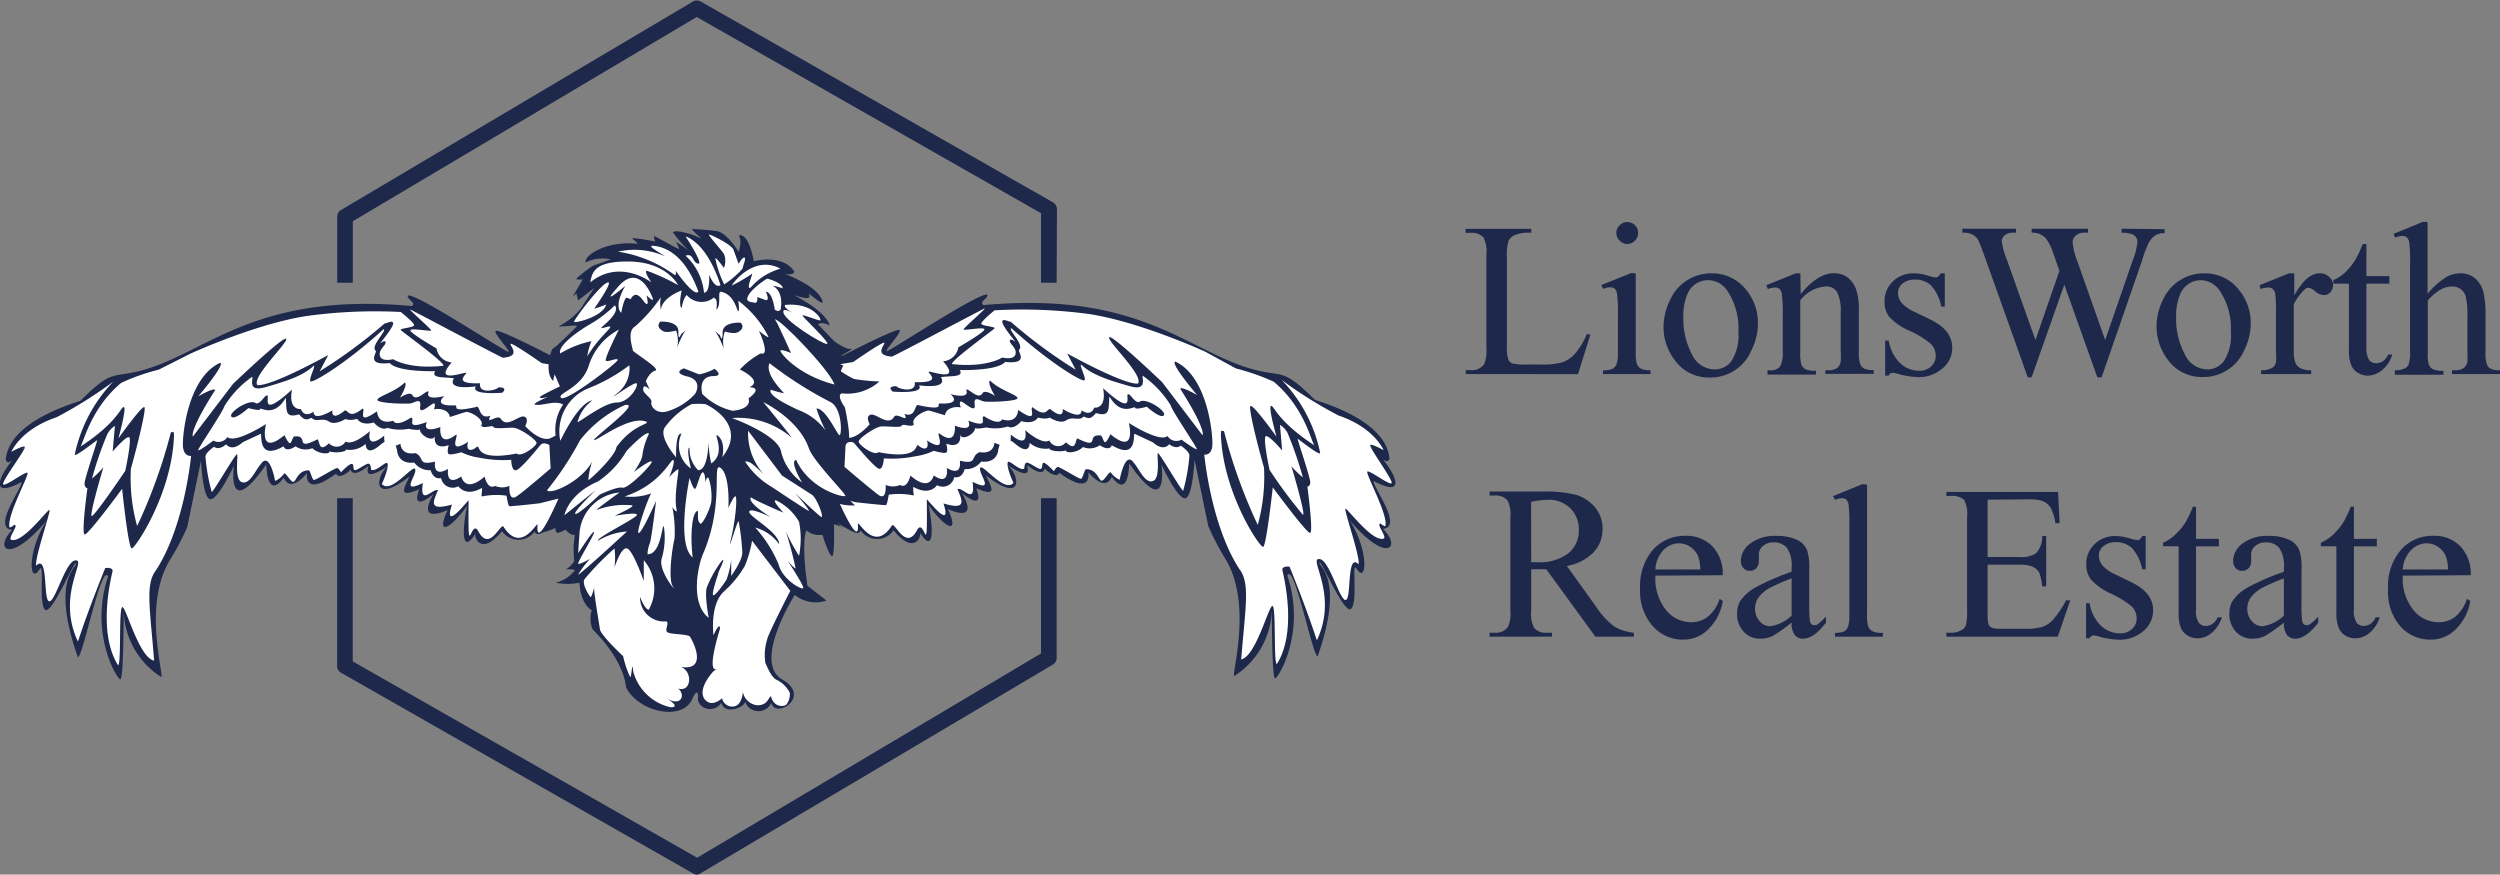 <svg id="Laag_1" data-name="Laag 1" xmlns="http://www.w3.org/2000/svg" viewBox="0 0 239.91 83.93"><rect x="0" y="0" width="239.91" height="83.93" fill="#808080" stroke="none"/><defs><style>.cls-1{fill:#1e284b;}.cls-2{fill:#fff;}</style></defs><path class="cls-1" d="M158.11,39.42l.34.07-1.19,3.78H146.49v-.38H147a1.42,1.42,0,0,0,1.26-.58,3.38,3.38,0,0,0,.21-1.52v-9a2.9,2.9,0,0,0-.28-1.63,1.52,1.52,0,0,0-1.19-.45h-.53v-.38h6.3v.38a3.61,3.61,0,0,0-1.55.21,1.24,1.24,0,0,0-.62.54,4.77,4.77,0,0,0-.16,1.57v8.73a3,3,0,0,0,.16,1.17.75.75,0,0,0,.38.32,6.66,6.66,0,0,0,1.6.1h1a7.25,7.25,0,0,0,2.24-.23,2.93,2.93,0,0,0,1.18-.84A6.85,6.85,0,0,0,158.11,39.42Z" transform="translate(-5.83 -7.37)"/><path class="cls-1" d="M162.8,33.6v7.54a3.74,3.74,0,0,0,.12,1.18,1,1,0,0,0,.38.43,2,2,0,0,0,.92.15v.37h-4.56V42.9a2.07,2.07,0,0,0,.92-.14.93.93,0,0,0,.38-.44,3.42,3.42,0,0,0,.13-1.18V37.52a13.21,13.21,0,0,0-.09-2,.82.82,0,0,0-.22-.45.64.64,0,0,0-.42-.13,2.05,2.05,0,0,0-.7.15l-.15-.37,2.83-1.14ZM162,28.68a1,1,0,0,1,.73.31,1,1,0,0,1,.3.73,1,1,0,0,1-.3.74,1,1,0,0,1-1.47,0,1,1,0,0,1,0-1.47A1,1,0,0,1,162,28.68Z" transform="translate(-5.83 -7.37)"/><path class="cls-1" d="M170,33.6a4.16,4.16,0,0,1,3.43,1.62,5,5,0,0,1,1.1,3.18A6,6,0,0,1,173.9,41a4.26,4.26,0,0,1-4,2.6,4,4,0,0,1-3.37-1.69,5.22,5.22,0,0,1-1.06-3.2,5.78,5.78,0,0,1,.64-2.57A4.29,4.29,0,0,1,170,33.6Zm-.31.66a2.12,2.12,0,0,0-1.1.33,2.22,2.22,0,0,0-.88,1.13,5.35,5.35,0,0,0-.34,2.08,7.29,7.29,0,0,0,.81,3.54,2.43,2.43,0,0,0,2.15,1.48A2,2,0,0,0,172,42a4.64,4.64,0,0,0,.65-2.82,6.39,6.39,0,0,0-1.08-3.93A2.2,2.2,0,0,0,169.67,34.26Z" transform="translate(-5.83 -7.37)"/><path class="cls-1" d="M178.63,35.59c1.1-1.33,2.15-2,3.15-2a2.23,2.23,0,0,1,1.32.38,2.6,2.6,0,0,1,.88,1.27,5.83,5.83,0,0,1,.23,1.88v4a3.28,3.28,0,0,0,.14,1.21.82.82,0,0,0,.36.4,2,2,0,0,0,.93.15v.37H181V42.9h.19a1.58,1.58,0,0,0,.92-.2,1,1,0,0,0,.36-.59,5.88,5.88,0,0,0,0-1V37.3a3.9,3.9,0,0,0-.33-1.86,1.18,1.18,0,0,0-1.12-.58,3.37,3.37,0,0,0-2.43,1.33v5a3.71,3.71,0,0,0,.11,1.18,1,1,0,0,0,.4.44,2.43,2.43,0,0,0,1,.14v.37h-4.65V42.9h.21a1.1,1.1,0,0,0,1-.37,2.72,2.72,0,0,0,.25-1.39V37.66a15,15,0,0,0-.08-2.06.87.87,0,0,0-.24-.51.6.6,0,0,0-.42-.13,2.05,2.05,0,0,0-.69.15l-.15-.37,2.83-1.14h.44Z" transform="translate(-5.83 -7.37)"/><path class="cls-1" d="M192.46,33.6v3.2h-.34a4.18,4.18,0,0,0-1-2.06,2.23,2.23,0,0,0-1.55-.54,1.72,1.72,0,0,0-1.16.38,1.1,1.1,0,0,0-.44.84,1.55,1.55,0,0,0,.33,1,3.69,3.69,0,0,0,1.29.89l1.5.73c1.38.67,2.08,1.56,2.08,2.67a2.51,2.51,0,0,1-1,2.07,3.38,3.38,0,0,1-2.17.78,7.68,7.68,0,0,1-2-.3,2,2,0,0,0-.55-.11.41.41,0,0,0-.37.27h-.34V40.06h.34a3.84,3.84,0,0,0,1.1,2.16,2.62,2.62,0,0,0,1.81.73,1.64,1.64,0,0,0,1.16-.42,1.33,1.33,0,0,0,.44-1,1.6,1.6,0,0,0-.5-1.19,9,9,0,0,0-2-1.22,5.85,5.85,0,0,1-1.95-1.33,2.3,2.3,0,0,1-.46-1.48,2.59,2.59,0,0,1,.79-1.93,2.82,2.82,0,0,1,2.06-.78,4.64,4.64,0,0,1,1.34.23,3.48,3.48,0,0,0,.7.16.4.4,0,0,0,.26-.08.89.89,0,0,0,.21-.31Z" transform="translate(-5.83 -7.37)"/><path class="cls-1" d="M213.56,29.36v.38a1.76,1.76,0,0,0-.88.2,1.92,1.92,0,0,0-.64.72,10.8,10.8,0,0,0-.65,1.72l-3.88,11.2h-.41l-3.17-8.89-3.14,8.89h-.37L196.29,32c-.31-.86-.51-1.37-.59-1.53a1.37,1.37,0,0,0-.56-.58,2,2,0,0,0-1-.19v-.38h5.15v.38h-.25a1.23,1.23,0,0,0-.83.25.74.74,0,0,0-.28.59,7.07,7.07,0,0,0,.45,1.65L201.16,40l2.3-6.64-.41-1.17-.33-.93a4.76,4.76,0,0,0-.48-.9,1.44,1.44,0,0,0-.32-.33,2.36,2.36,0,0,0-.52-.27,2.24,2.24,0,0,0-.61-.06v-.38h5.41v.38h-.37A1.19,1.19,0,0,0,205,30a.84.84,0,0,0-.27.66,6.63,6.63,0,0,0,.47,1.83L207.85,40l2.65-7.66a6.49,6.49,0,0,0,.45-1.77.75.75,0,0,0-.15-.44.8.8,0,0,0-.37-.29,3.17,3.17,0,0,0-1-.14v-.38Z" transform="translate(-5.83 -7.37)"/><path class="cls-1" d="M217.3,33.6a4.15,4.15,0,0,1,3.42,1.62,5,5,0,0,1,1.1,3.18,5.88,5.88,0,0,1-.61,2.55,4.26,4.26,0,0,1-4,2.6,4,4,0,0,1-3.37-1.69,5.28,5.28,0,0,1-1.06-3.2,5.78,5.78,0,0,1,.64-2.57,4.29,4.29,0,0,1,3.91-2.49Zm-.32.66a2.09,2.09,0,0,0-1.09.33,2.19,2.19,0,0,0-.89,1.13,5.35,5.35,0,0,0-.34,2.08,7.18,7.18,0,0,0,.82,3.54,2.42,2.42,0,0,0,2.14,1.48,2,2,0,0,0,1.64-.82,4.57,4.57,0,0,0,.65-2.82,6.39,6.39,0,0,0-1.08-3.93A2.2,2.2,0,0,0,217,34.26Z" transform="translate(-5.83 -7.37)"/><path class="cls-1" d="M226,33.6v2.11c.79-1.41,1.59-2.11,2.42-2.11a1.29,1.29,0,0,1,.93.34,1,1,0,0,1,.37.79,1,1,0,0,1-.26.68.84.84,0,0,1-.64.28,1.36,1.36,0,0,1-.81-.36,1.31,1.31,0,0,0-.66-.35.63.63,0,0,0-.4.21,5.15,5.15,0,0,0-1,1.38v4.5a2.81,2.81,0,0,0,.19,1.18,1,1,0,0,0,.48.46,2.08,2.08,0,0,0,1,.19v.37h-4.81V42.9a2,2,0,0,0,1.07-.23.88.88,0,0,0,.36-.52,5.84,5.84,0,0,0,0-1V37.51a13.81,13.81,0,0,0-.07-1.95.81.81,0,0,0-.24-.46.73.73,0,0,0-.45-.14,2.11,2.11,0,0,0-.72.15l-.1-.37,2.84-1.14Z" transform="translate(-5.83 -7.37)"/><path class="cls-1" d="M232.92,30.79v3.08h2.2v.72h-2.2v6.09a2.07,2.07,0,0,0,.26,1.23.85.85,0,0,0,.68.32,1.17,1.17,0,0,0,.65-.21,1.34,1.34,0,0,0,.49-.62h.4a3.13,3.13,0,0,1-1,1.51,2.19,2.19,0,0,1-1.35.51,1.87,1.87,0,0,1-.93-.26,1.6,1.6,0,0,1-.66-.75,3.82,3.82,0,0,1-.22-1.5V34.59h-1.49v-.34a3.9,3.9,0,0,0,1.16-.76,6.36,6.36,0,0,0,1-1.28,11.13,11.13,0,0,0,.65-1.42Z" transform="translate(-5.83 -7.37)"/><path class="cls-1" d="M238.79,28.68v6.87a8.18,8.18,0,0,1,1.8-1.6,2.79,2.79,0,0,1,1.34-.35,2.14,2.14,0,0,1,1.37.44,2.56,2.56,0,0,1,.85,1.38,9.76,9.76,0,0,1,.2,2.4v3.32a3.38,3.38,0,0,0,.14,1.22.74.74,0,0,0,.35.39,1.86,1.86,0,0,0,.9.15v.37h-4.61V42.9h.21a1.55,1.55,0,0,0,.91-.2,1.1,1.1,0,0,0,.36-.59,8.4,8.4,0,0,0,0-1V37.82a7.79,7.79,0,0,0-.16-2,1.33,1.33,0,0,0-.5-.72,1.48,1.48,0,0,0-.84-.24,2.46,2.46,0,0,0-1,.26,5,5,0,0,0-1.3,1.08v5a3.53,3.53,0,0,0,.11,1.2.88.88,0,0,0,.39.4,2.44,2.44,0,0,0,1,.16v.37h-4.66V42.9a2,2,0,0,0,1-.2.72.72,0,0,0,.33-.39,3.53,3.53,0,0,0,.13-1.17v-8.5a14.27,14.27,0,0,0-.08-2,.87.87,0,0,0-.24-.5.6.6,0,0,0-.42-.13,2.39,2.39,0,0,0-.7.16l-.14-.36,2.81-1.15Z" transform="translate(-5.83 -7.37)"/><path class="cls-1" d="M162.64,68.47h-3.71L154.22,62l-.85,0h-.28l-.32,0v4a2.85,2.85,0,0,0,.28,1.63,1.44,1.44,0,0,0,1.17.46h.55v.38h-6v-.38h.52a1.4,1.4,0,0,0,1.26-.58,3.12,3.12,0,0,0,.22-1.51V57a2.85,2.85,0,0,0-.29-1.63,1.5,1.5,0,0,0-1.19-.45h-.52v-.38h5.07a12.27,12.27,0,0,1,3.26.32,3.85,3.85,0,0,1,1.79,1.19,3.15,3.15,0,0,1,.73,2.07,3.26,3.26,0,0,1-.84,2.23,4.75,4.75,0,0,1-2.59,1.33l2.87,4a7.28,7.28,0,0,0,1.7,1.82,4.34,4.34,0,0,0,1.84.58Zm-9.87-7.15h.57a4.53,4.53,0,0,0,3-.86,2.78,2.78,0,0,0,1-2.2,2.86,2.86,0,0,0-.81-2.11,2.92,2.92,0,0,0-2.16-.82,9,9,0,0,0-1.61.2Z" transform="translate(-5.83 -7.37)"/><path class="cls-1" d="M164.69,62.61a4.83,4.83,0,0,0,1,3.28,3.11,3.11,0,0,0,2.41,1.19,2.59,2.59,0,0,0,1.6-.51,3.66,3.66,0,0,0,1.15-1.73l.31.2a4.86,4.86,0,0,1-1.25,2.56,3.32,3.32,0,0,1-2.59,1.15,3.82,3.82,0,0,1-2.9-1.31,5.07,5.07,0,0,1-1.2-3.55,5.39,5.39,0,0,1,1.23-3.76,4.06,4.06,0,0,1,3.1-1.34,3.45,3.45,0,0,1,2.6,1,3.79,3.79,0,0,1,1,2.78Zm0-.59H169a4.26,4.26,0,0,0-.21-1.28,2.11,2.11,0,0,0-.77-.9,1.92,1.92,0,0,0-1.06-.33,2.07,2.07,0,0,0-1.52.67A2.87,2.87,0,0,0,164.69,62Z" transform="translate(-5.83 -7.37)"/><path class="cls-1" d="M177.76,67.11a14.08,14.08,0,0,1-1.82,1.29,2.64,2.64,0,0,1-1.18.26,2.08,2.08,0,0,1-1.6-.67,2.44,2.44,0,0,1-.63-1.75,2.29,2.29,0,0,1,.3-1.19,4.18,4.18,0,0,1,1.47-1.31,22.41,22.41,0,0,1,3.46-1.5v-.37a3.06,3.06,0,0,0-.45-1.93,1.64,1.64,0,0,0-1.3-.52,1.45,1.45,0,0,0-1,.35,1,1,0,0,0-.39.8l0,.6a1,1,0,0,1-.24.72.83.83,0,0,1-.63.26.78.78,0,0,1-.62-.27,1,1,0,0,1-.24-.73,2.12,2.12,0,0,1,.9-1.62,3.89,3.89,0,0,1,2.53-.73,4.37,4.37,0,0,1,2.05.42,1.88,1.88,0,0,1,.89,1,5.38,5.38,0,0,1,.19,1.81v3.19a15.86,15.86,0,0,0,.05,1.64.68.68,0,0,0,.17.41.45.45,0,0,0,.27.1.65.65,0,0,0,.29-.07,6.84,6.84,0,0,0,.83-.75v.57c-.77,1-1.5,1.54-2.2,1.54a1,1,0,0,1-.8-.35A1.89,1.89,0,0,1,177.76,67.11Zm0-.66V62.87a19.63,19.63,0,0,0-2,.87,3.4,3.4,0,0,0-1.16.94,1.85,1.85,0,0,0-.35,1.08,1.76,1.76,0,0,0,.44,1.22,1.32,1.32,0,0,0,1,.49A3.73,3.73,0,0,0,177.76,66.45Z" transform="translate(-5.83 -7.37)"/><path class="cls-1" d="M185,53.88V66.34a3.62,3.62,0,0,0,.12,1.17,1,1,0,0,0,.4.44,2.25,2.25,0,0,0,1,.15v.37h-4.6V68.1a2,2,0,0,0,.88-.14.86.86,0,0,0,.37-.44,3.42,3.42,0,0,0,.13-1.18V57.81a14.43,14.43,0,0,0-.07-2,.86.86,0,0,0-.23-.5.58.58,0,0,0-.4-.13,1.87,1.87,0,0,0-.68.16l-.18-.36,2.8-1.15Z" transform="translate(-5.83 -7.37)"/><path class="cls-1" d="M196.57,55.32v5.5h3.06a2.5,2.5,0,0,0,1.59-.36,2.34,2.34,0,0,0,.59-1.66h.38v4.84h-.38a5.57,5.57,0,0,0-.28-1.31,1.34,1.34,0,0,0-.61-.56,3,3,0,0,0-1.29-.21h-3.06v4.59a4.51,4.51,0,0,0,.08,1.12.69.69,0,0,0,.29.32,1.74,1.74,0,0,0,.78.12h2.36a6.24,6.24,0,0,0,1.71-.17,2.55,2.55,0,0,0,1-.64,8.43,8.43,0,0,0,1.3-1.92h.41l-1.2,3.49H192.61v-.38h.5a1.92,1.92,0,0,0,.93-.24.86.86,0,0,0,.45-.49A5.37,5.37,0,0,0,194.6,66V57a3.11,3.11,0,0,0-.26-1.63,1.61,1.61,0,0,0-1.23-.41h-.5v-.38h10.72l.15,3h-.4a4.87,4.87,0,0,0-.47-1.51,1.76,1.76,0,0,0-.78-.63,4.7,4.7,0,0,0-1.44-.15Z" transform="translate(-5.83 -7.37)"/><path class="cls-1" d="M211.74,58.8V62h-.34a4.18,4.18,0,0,0-1-2.06,2.25,2.25,0,0,0-1.55-.54,1.72,1.72,0,0,0-1.16.38,1.07,1.07,0,0,0-.44.84,1.55,1.55,0,0,0,.33,1,3.69,3.69,0,0,0,1.29.89l1.49.73c1.39.67,2.09,1.56,2.09,2.67a2.54,2.54,0,0,1-1,2.07,3.38,3.38,0,0,1-2.17.78,7.62,7.62,0,0,1-2-.3,2,2,0,0,0-.55-.11.4.4,0,0,0-.37.27h-.34V65.26h.34a3.83,3.83,0,0,0,1.09,2.16,2.64,2.64,0,0,0,1.82.73,1.61,1.61,0,0,0,1.15-.42,1.3,1.3,0,0,0,.45-1,1.6,1.6,0,0,0-.5-1.19,9,9,0,0,0-2-1.22A5.85,5.85,0,0,1,206.5,63a2.3,2.3,0,0,1-.46-1.48,2.57,2.57,0,0,1,.79-1.93,2.82,2.82,0,0,1,2.06-.78,5.07,5.07,0,0,1,1.34.23,3.48,3.48,0,0,0,.7.16.37.37,0,0,0,.25-.08.77.77,0,0,0,.22-.31Z" transform="translate(-5.83 -7.37)"/><path class="cls-1" d="M216.57,56v3.08h2.19v.72h-2.19v6.09a2,2,0,0,0,.26,1.23.83.83,0,0,0,.67.32,1.17,1.17,0,0,0,.66-.21,1.4,1.4,0,0,0,.49-.62h.4a3.21,3.21,0,0,1-1,1.51,2.15,2.15,0,0,1-1.35.51,1.86,1.86,0,0,1-.92-.26,1.63,1.63,0,0,1-.67-.75,4,4,0,0,1-.21-1.5V59.79h-1.49v-.34a3.87,3.87,0,0,0,1.15-.76,5.75,5.75,0,0,0,1.05-1.28,10.8,10.8,0,0,0,.66-1.42Z" transform="translate(-5.83 -7.37)"/><path class="cls-1" d="M225,67.11a14.08,14.08,0,0,1-1.82,1.29,2.64,2.64,0,0,1-1.18.26,2.08,2.08,0,0,1-1.6-.67,2.44,2.44,0,0,1-.63-1.75,2.29,2.29,0,0,1,.3-1.19,4.09,4.09,0,0,1,1.47-1.31,22.41,22.41,0,0,1,3.46-1.5v-.37a3.06,3.06,0,0,0-.45-1.93,1.64,1.64,0,0,0-1.3-.52,1.45,1.45,0,0,0-1,.35,1,1,0,0,0-.39.8l0,.6a1,1,0,0,1-.24.72.83.83,0,0,1-.63.26.78.78,0,0,1-.62-.27,1,1,0,0,1-.24-.73,2.12,2.12,0,0,1,.9-1.62,3.89,3.89,0,0,1,2.53-.73,4.4,4.4,0,0,1,2.05.42,1.92,1.92,0,0,1,.89,1,5.38,5.38,0,0,1,.19,1.81v3.19a15.86,15.86,0,0,0,.05,1.64.68.68,0,0,0,.17.41.45.45,0,0,0,.27.1.65.65,0,0,0,.29-.07,6.84,6.84,0,0,0,.83-.75v.57c-.77,1-1.5,1.54-2.2,1.54a1,1,0,0,1-.8-.35A1.89,1.89,0,0,1,225,67.11Zm0-.66V62.87a19.63,19.63,0,0,0-2,.87,3.4,3.4,0,0,0-1.16.94,1.85,1.85,0,0,0-.35,1.08,1.76,1.76,0,0,0,.44,1.22,1.32,1.32,0,0,0,1,.49A3.76,3.76,0,0,0,225,66.45Z" transform="translate(-5.83 -7.37)"/><path class="cls-1" d="M231.72,56v3.08h2.2v.72h-2.2v6.09a2.07,2.07,0,0,0,.26,1.23.85.85,0,0,0,.68.32,1.17,1.17,0,0,0,.65-.21,1.34,1.34,0,0,0,.49-.62h.4a3.2,3.2,0,0,1-1,1.51,2.19,2.19,0,0,1-1.35.51,1.87,1.87,0,0,1-.93-.26,1.6,1.6,0,0,1-.66-.75,3.79,3.79,0,0,1-.22-1.5V59.79h-1.49v-.34a3.9,3.9,0,0,0,1.16-.76,6.36,6.36,0,0,0,1.05-1.28,12.33,12.33,0,0,0,.66-1.42Z" transform="translate(-5.83 -7.37)"/><path class="cls-1" d="M236.41,62.61a4.82,4.82,0,0,0,1,3.28,3.12,3.12,0,0,0,2.41,1.19,2.62,2.62,0,0,0,1.61-.51,3.72,3.72,0,0,0,1.14-1.73l.32.2a4.86,4.86,0,0,1-1.25,2.56,3.34,3.34,0,0,1-2.6,1.15,3.8,3.8,0,0,1-2.89-1.31A5,5,0,0,1,235,63.89a5.35,5.35,0,0,1,1.24-3.76,4,4,0,0,1,3.1-1.34,3.43,3.43,0,0,1,2.59,1,3.79,3.79,0,0,1,1,2.78Zm0-.59h4.35a4.18,4.18,0,0,0-.22-1.28,2,2,0,0,0-.76-.9,1.94,1.94,0,0,0-1.06-.33,2.1,2.1,0,0,0-1.53.67A2.87,2.87,0,0,0,236.41,62Z" transform="translate(-5.83 -7.37)"/><path class="cls-1" d="M72.73,91.3a.74.74,0,0,1-.37-.1L38.56,71.93a.75.75,0,0,1-.38-.65V55.18h1.5V70.84L72.73,89.68l33-19.6V55.18h1.5V70.51a.74.74,0,0,1-.37.64l-33.76,20A.77.77,0,0,1,72.73,91.3Z" transform="translate(-5.83 -7.37)"/><path class="cls-1" d="M86.79,41.47h-7l.54,16.34a13.47,13.47,0,0,1,4.21-.55c1.62-.33,3.55,2,3.88,1a1.91,1.91,0,0,0,3.16,0c2,2.44,2.71.56,2.53.22,1.41,2.22,1.27-.6.81-2.67,1.78,2.48,3,2.79,1.87.42,3.22,1.37,1.35-1.54,1.35-1.54s2.24,1.9,1.38-.46c2.13.92,1.44-.14.92-1.24,3.82,3,3.33-.37,1.67-1.29,3.07,2.24,2.27.29,2.27.29s1.47,1.26,1.72.34c.35.43,1.18.92,1.38.41,3.23,2.35,2.79-.06,2.79-.06s1.56,2,2.25.46c1.67,2.21,1.67-1.3,1.67-1.3,3.88,5.55,3.1.12,3.1.12s1.58,3.42,2.3,3.22.87-3.71.87-3.71l1.32,6.38a24.23,24.23,0,0,0,1.55,3c2.82,4.38.61,11.39.95,11.39a7.78,7.78,0,0,0,3.6-6.27s0,6.5.31,6.5,3-4.43,1.18-9.86c.63-1.41,2.45,7.85,2.91,7.74,2.64-7.54,0-8.69.17-9s2.39,5.12,3.05,4.43,0-4.74.52-3.82c1.15,1.75,1.18-2.88-1.53-5.74,4.23,5.59,6,3.78,4.06,1.91,2-.23-1.1-4.17-.89-4.6,4,2.13,1.31-2.14-.49-3.42.16-.29,1.64,2.27,2,1.29-.29-3.59-6.14-5.31-7.16-5.66-2.39-2.39-2.91-2.39-4.31-2.59-7.16-1-11.17-8-27.5-6.5-.43-.35.42-.59.4-1-.63-.37-9.4,5.44-9.66,5.41s1.32-1.64,1.24-2-5.33,2.36-5.33,2.36" transform="translate(-5.83 -7.37)"/><path class="cls-2" d="M87.7,42.11s3-2.09,3-1.83-1,1.18.71,1.31c.16,0,8.61-4.51,8.89-4.61s-2,1.85-2,2,2-.28,2,0-2.5,1.72-2.5,1.72a1.61,1.61,0,0,1-1.47,1.34c1.86,2.11-1.23.9-1.38,1s1.47,1.1-1.34,1c.18,1.13-1.66.63-1.76.39-1,0-.35.52-.35.52s3.09.26,2.52-.6c3,.36,2.1-.78,2.1-.78.75-.16,2.27.06,1.81-.69,0,0,3.6.11,4.36-.78,2.37.26,1.18-1,1.33-1.16.56-.48-1.14-2-.73-2.07,3.71,3.36,6.77,5.15,7,5s-.52-1.48-.3-1.51c1,1,2.85,1.56,4.66,2.07s1.09-.92,1.25-1a9.65,9.65,0,0,1,2.68,2.85c.06.41,2.5,4,2.5,4.18s-1.47-.9-1.47-.9a1,1,0,0,1-1.34-.35c-.75.67-3.71-1.25-3.71-1.25s.8,3.19-1.77,1.08c-.66,1.4-.57.51-.9.13-1.55-.2.06,1.44-2.29.26-.21.36-.13,1.27-1.08.38a.93.93,0,0,1-1.59-.17c-.74.45-2.33-1-2.33-1s.47,1.94-1.38.43c.17,1.73-1.56.78-1.56.78s0,1.14-1.42.91c-.95.41-.13,1.23-1.9.82.2,1.66-1.25.69-1.25.69s.3,1.79-1.25.73c-.54,1.66-2.24,0-2.24,0s-.28,1.32-1,.91a1.81,1.81,0,0,1-1.38,0s.13,1.55-.69.95-3.26-2.69-3.26-2.69l.11-2.23s.55-.36.86,0,2,2.4,2.38,2.42.43-1,.43-1a11.51,11.51,0,0,0,3.06-.21,6,6,0,0,0,1.73-.52s1,.3,1.2.17,0-.86,0-.86,1.46.63,1.34-.86c.15.65,1.51-.11,1.42-.69-.09.23,1.08,0,1.08,0a4.28,4.28,0,0,0,2.07-.09c.6.35,1.29-.52,1.29-.52s1.12.39,1.6-.34c.82.21,1.12,0,1.12,0s1,.67,1.6.26,1.25.11,1.64-.35c.36.07.59.41,1.2-.34,1.47.43,1.17-.5,1.3-1.6,1.14,2,2.46.84,2.46,1.08s1.12-.09,1.12-.09,1.34,1.21,1.64.82-1.79-1.79-2.37-1.27c-.49.07-.82-.82-1.08-.75s.75,2.28-2.38-.57c.37,2.05-.86,1.86-.86,1.86s-.24.91-1.21.26c0,1-1.81-.13-1.81-.13s.21,1.15-1.21,0c-.31,0-.4.87-1.68-.17-.36.07.69,1.7-1.38.26-.14,1.44-1.55.9-1.55.9s-.2.69-1.73-.3c-.45.13.65,1.23-1.51.43.5,1.21-1.29.48-1.29.48s.23,2.07-1.51.73c-.3,0,.9,2-1.17.69.28.86-.28.95-.77.52s.45,1.44-3.89.6c-.38.41-1.87-.69-1.89-1s1.61-1.44,2.2-1.47,1.87.16,1.94-.08,1,.24,1.16-.13c-.37-.58,1.12-1.41,1.51-1.3l1.47.44a.83.83,0,0,1,.52-.65,1.49,1.49,0,0,1,1-.09s-.2-.52,0-.58,1.47,1.25,1.34.32.5-.39.9-.32,3.18,0,3.2-.32-1.71-.76-2.63-1.69c-.31.22.47,1.47.47,1.47s-.88-.6-1.16-.3c-.44.82-1.43-.56-1.6-.26.39.93-1.51.39-1.51.39s1.23,1-1,.9c-.45,0,.65.74-2,.18-.5-.3-.22,1.25-1.42.82.51,1-.72-.22-1,.3-.58.92-1.73-.39-2.25-.22s-.08.91-.08.91S88,49.62,87,49.36a7.91,7.91,0,0,1-2.51-1.69l2.26-5.23-.31-.12Z" transform="translate(-5.83 -7.37)"/><path class="cls-2" d="M124.44,42.73A21.23,21.23,0,0,1,128.06,44c3,2.5,3.62,5.86,3.92,6.12-3.64-2.37-3.9-3.9-4.18-3.79s.53,2.95.53,2.95-2.24-3.13-2.5-2.95,1,4.92,1.3,5.91a17.43,17.43,0,0,1-.6,5.5,50,50,0,0,1-3.24-9c-.37,0-.22-.21-.3.24.15,5.61,3.73,10.94,4.05,10.87s.93-5.71.93-5.71,3.24,4.4,3.58,4.37-.26-4.44-.26-4.44.24,0,.28-.39-1.27-4.2-1.21-4.2,2.1,1.66,2.16,1.36a14.17,14.17,0,0,0-3.69-7,41.71,41.71,0,0,0,5.44,3.4c3.47,1.17,4.33,3.33,4.33,3.33s-1.18-.67-1.29-.48,2.18,3.32,2.07,3.63-2.09-1.23-2.33-1.1,2.09,4.3,1.71,5.26c-.54-.22-.35-.35-.54-.22s.62,1.15.43,1.38c-1.1.46-3.58-3-3.71-2.84s1.42,4.58,1.27,5.32c-1.16-1.14-.67,3.11-1.2,3.41s-1.49-3.47-2.42-3.88c-1.49-.41,1.79,3.17-.39,7.77-1-3.11-2.62-7.07-2.62-7.07s-.75-.1-.69.33c.28,1.18,1.34,6.05-.52,9-.34.13-.06-5.54-.43-5.56s-1.58,4.83-3,5.13c.39-4.94.88-7.3-.16-8.65-2.76-4.23-3.38-11-3.38-11s.69.11.77-.86-.43-6.63-3.55-8.07c-.54.13,2.09,3.21,2.09,3.21s-1.53-.88-1.62-.6c2.55,4,2.14,4.46,2.14,4.46l-3.87-5.09s-4.87-4.66-5.09-4.31,3.37,3.69,2.76,4.44c-1.39.12-6.79-2.89-6.79-2.89l.82,1.56a47.31,47.31,0,0,1-6.23-4.6c-.2,0-.8-.37-.82,0s1.27,1.92,1.27,1.92-.54-.41-.54-.08.69.67.54,1.27-1.27.32-1.27.32-1.49,1-4.81.63c-.24-.26,3.94-3.26,4.07-3.43s-1.25-.22-1.27-.45,1.27-1.28,1.27-1.28a48.12,48.12,0,0,1,8.33.26c5,.54,11.89,3.71,11.89,3.71Z" transform="translate(-5.83 -7.37)"/><path class="cls-2" d="M119.14,50.13s.83.56.83.95a17.18,17.18,0,0,1-.6,3.39c-.16,0-2.27-3.64-2.42-3.62s.3,2.42-.48,2.68-1.3-1.15-1.81-1.71c-.86-1.33-1.38,1.59-1.38,1.59a2,2,0,0,1-.86-.72c-.23,0-.6.8-.87.81s-.45-1.13-1.5-1.1c-.15,0-.31.94-.51.92s-2-1.14-2.18-1.14-.39.41-.39.41-.82-.87-1-.81-.07.51-.26.59-1.14-.67-1.37-.6-.19.57-.24.59c-.46.18-1.35-.82-1.53-.66s.13,1.22.52,2c-.87,1.05-3.06-2-3.2-1.4s1.51,2.4-.73,1.31c.34,2.34-1,.43-1.45.7.5,1.15.89,2.05-1.34,1.37.83,2.59-1.26-.07-1.6-.4.07,6.17-.16,1.82-.88,2.87-1.11,2.2-2.14-.67-2.46-.36-1.68,2.65-3.18-.43-3.28-.18.23,2.67-2-2.5-2-2.5l1.81.46s2.79.31,2.9.27.26-1,.26-1a7.13,7.13,0,0,1,2.36.07c.11-.13-.06-.16,0-.82,1.59.92,2.27-.16,2.27-.16a1.12,1.12,0,0,0,1.65-.77c.81.15,1-.77,1-.77a1.83,1.83,0,0,0,1.59-.73c1.48.19,1.62-1,1.62-1s.19-1.94,1.63-.71,1.4-.08,1.4-.08a2.32,2.32,0,0,0,1.92.53c-.13.2.95.39,1.58.19-.13.27,1,.3,1.62-.32a1.71,1.71,0,0,0,1.61-.17s.9.64,1.16,0c2.53,1.51,2-1.18,2.18-1.1l1.76.82s.93.93,1.56.18C118.75,50.55,119.14,50.13,119.14,50.13Z" transform="translate(-5.83 -7.37)"/><path class="cls-2" d="M128.66,48.14a2.08,2.08,0,0,1,.73.78,37.22,37.22,0,0,1,1.47,4.26,8.1,8.1,0,0,1-1.1-1.07s1.39,4.67,1.11,4.67a44.57,44.57,0,0,1-3.21-4.32s-.69-3.2-.34-3.24,1.55,1.38,1.55,1.38Z" transform="translate(-5.83 -7.37)"/><path class="cls-1" d="M58.72,41.58h7l-.55,16.34A13.47,13.47,0,0,0,61,57.37c-1.61-.33-3.54,2-3.87,1A1.91,1.91,0,0,1,54,58.34c-2,2.45-2.71.57-2.54.23-1.4,2.21-1.26-.6-.8-2.67-1.78,2.47-3,2.79-1.87.42-3.22,1.36-1.35-1.54-1.35-1.54s-2.25,1.9-1.38-.46c-2.13.92-1.44-.15-.92-1.24-3.83,3-3.34-.37-1.67-1.29-3.08,2.24-2.27.28-2.27.28s-1.47,1.27-1.73.35c-.34.43-1.18.92-1.38.4-3.22,2.36-2.79-.06-2.79-.06s-1.55,2-2.24.46c-1.67,2.22-1.67-1.29-1.67-1.29-3.88,5.55-3.11.12-3.11.12s-1.58,3.42-2.3,3.22-.86-3.71-.86-3.71l-1.32,6.38a24.2,24.2,0,0,1-1.56,3c-2.82,4.37-.6,11.39-.95,11.39a7.76,7.76,0,0,1-3.59-6.27s0,6.5-.32,6.5-3-4.43-1.18-9.86c-.63-1.41-2.44,7.85-2.9,7.73-2.65-7.53,0-8.68-.17-9s-2.39,5.12-3,4.43,0-4.75-.52-3.83c-1.15,1.76-1.18-2.87,1.52-5.73C6.84,61.91,5.12,60.1,7,58.23c-2-.23,1.09-4.18.89-4.6-4,2.13-1.32-2.14.49-3.43-.17-.28-1.64,2.28-2,1.3.29-3.6,6.15-5.31,7.17-5.67,2.38-2.38,2.9-2.38,4.31-2.59,7.15-1,11.17-8,27.5-6.5.43-.34-.43-.58-.41-1,.64-.38,9.41,5.43,9.67,5.4s-1.33-1.64-1.24-2,5.32,2.36,5.32,2.36" transform="translate(-5.83 -7.37)"/><path class="cls-2" d="M57.82,42.22s-3-2.1-3-1.84,1,1.18-.72,1.32c-.15,0-8.61-4.51-8.89-4.62s2,1.86,2,2-2-.28-2,0,2.51,1.73,2.51,1.73a1.6,1.6,0,0,0,1.46,1.34c-1.85,2.11,1.23.9,1.38,1s-1.46,1.1,1.34,1c-.17,1.12,1.66.63,1.77.39,1,0,.35.52.35.52s-3.09.26-2.53-.61c-3,.37-2.09-.77-2.09-.77-.76-.16-2.28.05-1.81-.69,0,0-3.61.1-4.36-.78-2.37.26-1.19-1-1.34-1.17-.56-.47,1.15-2,.74-2.07-3.71,3.37-6.78,5.16-7,5s.52-1.49.31-1.51c-1,1-2.85,1.55-4.66,2.07s-1.09-.92-1.25-1a9.49,9.49,0,0,0-2.68,2.84c-.06.41-2.5,4-2.5,4.19s1.46-.91,1.46-.91a1,1,0,0,0,1.34-.34c.76.67,3.71-1.25,3.71-1.25s-.8,3.19,1.77,1.07c.67,1.41.58.52.91.13,1.55-.19-.07,1.45,2.28.26.22.37.13,1.28,1.08.39a1,1,0,0,0,1.6-.17c.73.45,2.33-1,2.33-1s-.48,1.94,1.38.43c-.17,1.73,1.55.78,1.55.78s0,1.14,1.43.9c.94.41.12,1.23,1.89.82-.19,1.66,1.25.69,1.25.69s-.3,1.79,1.26.74c.54,1.66,2.24,0,2.24,0s.28,1.31,1,.9a1.79,1.79,0,0,0,1.39,0s-.13,1.56.69,1,3.26-2.68,3.26-2.68l-.12-2.24s-.55-.36-.86,0-1.94,2.4-2.37,2.42-.43-1-.43-1a11.59,11.59,0,0,1-3.07-.21,5.77,5.77,0,0,1-1.72-.52s-1,.3-1.21.17,0-.86,0-.86-1.47.62-1.34-.87c-.15.65-1.51-.1-1.42-.69.08.24-1.08,0-1.08,0A4.37,4.37,0,0,1,43,48.43c-.61.34-1.3-.52-1.3-.52s-1.12.39-1.59-.34c-.82.21-1.12,0-1.12,0s-1,.66-1.6.25-1.25.11-1.64-.34c-.37.06-.6.41-1.21-.35-1.47.44-1.16-.49-1.29-1.59-1.15,2-2.46.84-2.46,1.08s-1.12-.09-1.12-.09-1.34,1.21-1.64.82,1.79-1.79,2.37-1.27c.48.06.82-.82,1.08-.76s-.76,2.29,2.37-.56c-.37,2.05.86,1.86.86,1.86s.24.91,1.21.26c0,1,1.81-.13,1.81-.13s-.2,1.15,1.21,0c.32,0,.41.87,1.68-.17.37.06-.69,1.7,1.39.26.14,1.43,1.55.9,1.55.9s.19.69,1.72-.3c.45.13-.64,1.23,1.51.43-.49,1.21,1.3.48,1.3.48s-.24,2.07,1.51.73c.3,0-.91,2,1.16.69-.28.86.28.95.78.52s-.45,1.44,3.88.6c.39.41,1.88-.69,1.9-1s-1.62-1.44-2.2-1.47-1.88.15-1.94-.08-1,.23-1.17-.13c.37-.59-1.12-1.41-1.51-1.3L49,47.39a.81.81,0,0,0-.52-.64,1.49,1.49,0,0,0-1-.09s.19-.52,0-.58-1.46,1.25-1.33.32-.5-.39-.91-.32-3.17,0-3.19-.33,1.7-.75,2.63-1.68c.3.22-.47,1.47-.47,1.47s.88-.61,1.16-.3c.43.82,1.42-.57,1.6-.26-.39.92,1.51.39,1.51.39s-1.23,1,1,.9c.46,0-.64.74,2,.17.49-.3.21,1.25,1.42.82-.52,1,.71-.21,1,.31.58.92,1.73-.39,2.24-.22s.09.91.09.91,1.29,1.46,2.33,1.2A8,8,0,0,0,61,47.78l-2.26-5.23.32-.13Z" transform="translate(-5.83 -7.37)"/><path class="cls-2" d="M21.07,42.84a20.46,20.46,0,0,0-3.61,1.27c-3,2.51-3.62,5.86-3.93,6.13,3.65-2.37,3.91-3.9,4.19-3.8s-.53,3-.53,3,2.23-3.13,2.49-3-1,4.92-1.29,5.91a17.07,17.07,0,0,0,.6,5.5,50.61,50.61,0,0,0,3.24-9c.36,0,.21-.22.3.24C22.38,54.71,18.8,60,18.47,60s-.92-5.72-.92-5.72-3.24,4.4-3.59,4.38.26-4.44.26-4.44-.23,0-.28-.39,1.28-4.21,1.21-4.21S13.06,51.25,13,51a14.4,14.4,0,0,1,3.69-7,41.12,41.12,0,0,1-5.43,3.41c-3.48,1.17-4.34,3.32-4.34,3.32s1.19-.67,1.3-.47S6,53.54,6.13,53.84s2.1-1.23,2.33-1.1S6.37,57.05,6.76,58c.54-.22.35-.35.54-.22s-.63,1.14-.43,1.38c1.1.45,3.58-3,3.71-2.85S9.15,60.91,9.3,61.65c1.17-1.14.67,3.11,1.21,3.41s1.49-3.47,2.42-3.88c1.48-.41-1.79,3.17.38,7.76,1-3.1,2.62-7.06,2.62-7.06s.76-.11.7.32c-.29,1.19-1.34,6,.52,9,.34.13.06-5.54.42-5.57s1.59,4.84,3.05,5.14c-.38-4.94-.87-7.3.16-8.65,2.77-4.23,3.39-11,3.39-11s-.69.1-.78-.87.43-6.62,3.56-8.06c.54.13-2.09,3.21-2.09,3.21s1.53-.88,1.62-.6c-2.55,4-2.14,4.46-2.14,4.46L28.2,44.2s4.88-4.66,5.09-4.31-3.36,3.68-2.76,4.44c1.39.12,6.8-2.89,6.8-2.89L36.51,43a47.81,47.81,0,0,0,6.23-4.59c.2,0,.8-.37.82,0s-1.27,1.92-1.27,1.92.54-.41.54-.09-.69.67-.54,1.28,1.27.32,1.27.32,1.49,1,4.81.63c.24-.26-3.95-3.26-4.08-3.43s1.25-.22,1.28-.46-1.28-1.27-1.28-1.27A48,48,0,0,0,36,37.6c-5,.54-11.9,3.71-11.9,3.71Z" transform="translate(-5.83 -7.37)"/><path class="cls-2" d="M26.38,50.24s-.83.56-.83.94a17.43,17.43,0,0,0,.6,3.4c.16,0,2.26-3.64,2.42-3.62s-.3,2.42.47,2.68,1.3-1.16,1.81-1.72c.87-1.32,1.38,1.6,1.38,1.6a2,2,0,0,0,.87-.72c.23,0,.6.8.87.81s.44-1.13,1.49-1.1c.16,0,.31.93.51.92s2-1.14,2.19-1.14.39.4.39.4.82-.86,1.05-.8.07.5.26.59,1.13-.68,1.36-.61.2.58.24.59c.46.19,1.36-.81,1.53-.65s-.13,1.21-.52,2c.88,1.05,3.06-2,3.21-1.4s-1.51,2.4.73,1.31c-.35,2.34,1,.43,1.45.7-.51,1.15-.89,2,1.34,1.37-.83,2.59,1.26-.08,1.6-.41-.07,6.17.16,1.83.88,2.88,1.11,2.2,2.14-.68,2.46-.36,1.68,2.65,3.18-.43,3.28-.19-.23,2.68,2-2.49,2-2.49l-1.81.45s-2.79.32-2.91.27-.26-1-.26-1a6.8,6.8,0,0,0-2.35.07c-.12-.13,0-.16,0-.82-1.6.92-2.27-.16-2.27-.16a1.13,1.13,0,0,1-1.66-.78c-.8.16-1-.76-1-.76a1.81,1.81,0,0,1-1.58-.73c-1.48.18-1.62-1-1.62-1s-.19-1.94-1.63-.7-1.41-.09-1.41-.09a2.28,2.28,0,0,1-1.91.54c.13.2-.95.38-1.58.18.13.28-1,.3-1.63-.31a1.7,1.7,0,0,1-1.61-.18s-.89.65-1.15,0C30.51,51.65,31,49,30.85,49l-1.75.82s-.93.94-1.57.19C26.77,50.66,26.38,50.24,26.38,50.24Z" transform="translate(-5.83 -7.37)"/><path class="cls-2" d="M16.86,48.24a2.06,2.06,0,0,0-.73.79,33.69,33.69,0,0,0-1.47,4.26,7.94,7.94,0,0,0,1.09-1.08s-1.39,4.68-1.11,4.68,3.21-4.33,3.21-4.33.69-3.19.35-3.24-1.56,1.38-1.56,1.38Z" transform="translate(-5.83 -7.37)"/><path class="cls-1" d="M82.1,64.46S78,70.91,80.9,72.58s-.72,3.83-1.05,2.23a1.35,1.35,0,0,1-2.53-.16c.11.59-2,1.38-2.26.16-.74,1.09-2.32.56-2.25-.47s-.44-.23-.54.1c-1,2.24-5.25,1.2-6.37-1.13,0,0-.06-2.41-3.15-5.49-.38-.49-.25-1.93-.09-1.87s-1.09-.29-1.22-2.66a6,6,0,0,1-2.29,0,3.17,3.17,0,0,0,1.73-1.06s.53-.26-.75-.23a2.15,2.15,0,0,0,.81-.79A9,9,0,0,1,61,58.69c-.43.1-.89-.49-.89-.49a6.07,6.07,0,0,1-.7.3c-.37,0-.26-.47-.26-.47s-1.14.49-1.08.34a12.42,12.42,0,0,1,1-1,4.78,4.78,0,0,1,2-2.91c1.69-1.18-2.35,1-5.21.82,2.14-2.17,2.24-1.08,4-3.84.17-.57.14-.5-.53-.86a4.47,4.47,0,0,1-.08-.89,4.31,4.31,0,0,1,.62-3.5c-.86-.46-2,.19-2.74,0-.09-.17,1.28-.73,1.28-.73s-.92.24-.75,0,2.67-1.31,2.89-1.59l1.15-1.5v-.13s-.88,0-1,0,.34-.45.34-.45a2.34,2.34,0,0,0-2.11,2.14c-.89-.75-.25-3.08,0-3.15s2.08-1.92,2.26-2.1-1.69.09-1.74,0A6.42,6.42,0,0,0,61.55,37l1.31-2L61.31,36.2l-.17-.68-.38.37,1-1.72a1.73,1.73,0,0,1-.61,0c-.14-.07,1.47-1.26,1.61-1.31l1.69-.6a3.74,3.74,0,0,0-2.44.3c-.1-.72,2-2.09,5-1.8-.12-.27-.65-.5-.43-.54a18.7,18.7,0,0,1,2.12.33s-.19-.54-.07-.52S71,31.36,71,31.25s-.34-.71-.25-.65l1.15.78a11.87,11.87,0,0,1-1.49-1.71c.19-.33,1.88.23,1.88.23l.85.36s-1.06-.94-.88-.92,1.31.07,2.32.2,2.13,2,2.13,2,.4-1.11,0-1.56c1-.33,1.46,2.46,1.46,2.46s2.74-.76,3.89,1c-.08.38-.9.22-.9.22s3.32,1.21,3.62,2.7c0,.33-1.36-.86-1.36-.86s.2.32,0,.45-1.39-.25-1.39-.25,3,1.47,3.43,2.91c-.85-.45-1.12-.1-1.12-.1l1.5,1.56s1.16.9,1.64.77-1.13.88-1.69.88-.25.56,0,.7a8.67,8.67,0,0,0,2,1.32,20,20,0,0,0,2.43.24,4.62,4.62,0,0,1-3.61,1.14c-.55.19.3,1.34.3,1.34s.6,2.78.34,3.19l-.43.66-.4,1L86,50.72s2.26,4.63,3.37,4.62a17.61,17.61,0,0,0-2.12-.1l.62.63a4.76,4.76,0,0,1-2.45-.52A3,3,0,0,0,86.71,58c.24,0-.85-.32-.85-.32s.1,3.16-.2,3.06-.91-2.05-.91-2.05a1.93,1.93,0,0,1-1.54-.42c-.42,1.08-.06,4.05-.06,4.05l.16,1.26L85.14,65A3.18,3.18,0,0,1,82.1,64.46Z" transform="translate(-5.83 -7.37)"/><path class="cls-2" d="M78,59.26l3.67,4.81s-2.16,4.2-2.22,4.66A5,5,0,0,0,79.28,71c.26.54.58,1.39,1.12,1.63a2.71,2.71,0,0,1,1.23,1.24A1.68,1.68,0,0,1,81.28,75c-.25.18-1.17.3-1.47-.82-.29.2-.32.87-1.31.87a1.57,1.57,0,0,1-1.38-1.28c0-.17,0,1.33-.93,1.4a1,1,0,0,1-1.07-.79s-.63.58-1.17.43-1.4-1,.32-3a4.69,4.69,0,0,1,.54-.35s-1.4,1.27.11-3.75c0-.78-.62.62-.62.62s-.39-2.91,1-4.2a10,10,0,0,0,2-2.44A11,11,0,0,0,78,59.26Z" transform="translate(-5.83 -7.37)"/><path class="cls-2" d="M73.84,66.66s-.45-2.38-.15-3A11.34,11.34,0,0,1,75,61.31c.69-.87-.35,1.21-.23,1s-.75,2.16-.48,2.18S75.55,63,75.55,63A8.76,8.76,0,0,0,76,61.08v1.56s1.15-1.57,1.06-2.33a20.81,20.81,0,0,0-.35-2.91C76.6,57.21,75.54,61,76,59s.59-4,.4-4-.67,1.12-.67,1.12S75.91,53,75,52.29s.4,3.26-1.66,8.13C72.83,61.52,72,65.23,73.84,66.66Z" transform="translate(-5.83 -7.37)"/><path class="cls-2" d="M72,53.24s-1.32,6.33.3,7.62c-.24-2.06-.09-4.2.44-4.46.2,0-.12.82.28,1.2.17.28,1.08-1.59,1.08-2.23a5.69,5.69,0,0,0-.27-2.13c-.22-.19-.31.46-.31.46s0-1-.25-1-.56,1.52-.74,1.58S72,53.24,72,53.24Z" transform="translate(-5.83 -7.37)"/><path class="cls-2" d="M70.44,51.51c.23.13-.4,1.79-.52,1.82s.9-1,1-.91-.48,2.65-.13,4c0,.09-.53-.16-.58-1a11.82,11.82,0,0,1,.35,3.65c-.22.85-.64,3.86-.16,4.59S69,62.18,69.32,61a7,7,0,0,0,.22-3.08c-.19-.43-.22,2.64-1.57,2.64a2.93,2.93,0,0,1,.24-1.11c.16-.54.58-4,.58-4s-1.33,3-1.66,3.07,1-3.65,1.21-3.81a5.61,5.61,0,0,1-2.57.3C69.25,53.87,70.21,51.38,70.44,51.51Z" transform="translate(-5.83 -7.37)"/><path class="cls-2" d="M72.2,46.15a8.23,8.23,0,0,1,1.32,0c.19.07,4.14,1.94,1.62,5.09,0,0,.35-1.35-.36-2s.88,1.57-.7,2.6a11.78,11.78,0,0,1-.26-2c-.11,2.65-.82,2.65-1,2.65A2.9,2.9,0,0,1,72,50.33c-.35,0,.13,2,.13,2A2.7,2.7,0,0,1,71.22,49c-.58-.19-.51,2.26-.51,2.26S69,49.3,69.63,48.38A7.59,7.59,0,0,1,72.2,46.15Z" transform="translate(-5.83 -7.37)"/><path class="cls-2" d="M64.8,60a7.46,7.46,0,0,1,0,1.83S65.42,59.84,66,60s1.61,3.13,1.61,3.13,0-1.69,0-2a4.15,4.15,0,0,1,.48,4.74c-.39,0-.84-1.22-.84-1.22A2.3,2.3,0,0,0,69.77,67c.34.14-.23.87.13,1.06s1.91.16,2.12.39S74,72,70.89,71.32c1.44.12,1.42,2.57,0,2.12.78.58.32,1.87-1.19.88,1.72,1.06.4.94.31.88a4.79,4.79,0,0,1-3.41-3.38c-.13-1.3-.13.52-.3.52a9.23,9.23,0,0,1-.67-2s-2.15-2-2.23-2.59-.62-3.67-.55-4-.23,1.06-.37.9-.87-1.32-.54-1.72A26.18,26.18,0,0,1,64.8,60Z" transform="translate(-5.83 -7.37)"/><path class="cls-2" d="M65.28,54.63s-2.79,2-2.06,1.63a7.61,7.61,0,0,1,3.27-.4c.31.14-1.71,1-1.64,1s2.17-.39,2.1-.07S63,59,63.22,59.26A6.21,6.21,0,0,1,66,58.37s-4.69,4.33-4.69,4.13A10.39,10.39,0,0,1,62.45,61s-1,.57-1.13.47,1.73-3.06,1.5-3.05-1.49,2.07-1.5,2,.13-2,.13-2A4.24,4.24,0,0,1,65.28,54.63Z" transform="translate(-5.83 -7.37)"/><path class="cls-2" d="M68.11,49A6.69,6.69,0,0,0,67.48,51c0,.53-.83,1.67-.83,1.67s1.63-1.24,1.72-1-2.26,2.63-2.8,2.5-2.19.67-2.19.67-2.1,2-2.34,1.84S63,54.4,63,54.4l-3,2.41s.33-2,3.22-3.24a9,9,0,0,0,2.74-2.93S67.9,48.58,68.11,49Z" transform="translate(-5.83 -7.37)"/><path class="cls-2" d="M67.91,47.86c.09.29-1.35.27-2.93,2.42-.06.82-2.58,3.2-2.69,3.15a7.46,7.46,0,0,1,.36-1.76c-1,1.86-3.93,3.21-4.33,2.75A29.58,29.58,0,0,0,61.5,49.6a11.48,11.48,0,0,1,4.27-3.35c1.8-.37-3.13,3.21-2.93,3.35S66.3,47.14,67.91,47.86Z" transform="translate(-5.83 -7.37)"/><path class="cls-2" d="M66.23,42.42a3,3,0,0,1-1.15,2.67c-1.41,1.15,1.62-1.14,1.84-.93S66.23,46,65,46s-3.69,2-3.75,1.87a3.76,3.76,0,0,1,1.41-2.06s-1.11-.11-3.06,3.86a4.46,4.46,0,0,1,2.6-5A16.62,16.62,0,0,0,66.23,42.42Z" transform="translate(-5.83 -7.37)"/><path class="cls-2" d="M65.22,39s-1.47,2.89-1.24,3,1.1-.32,1.13-.09-5,4.1-5.44,3.64,2-.87,2.68-3.15A5.92,5.92,0,0,1,65.22,39Z" transform="translate(-5.83 -7.37)"/><path class="cls-2" d="M64.83,36.67c.59.75-1.26,2-1.28,2.15s.72-.22.84-.09-1.13,1.06-2.2,2.83a5.75,5.75,0,0,1,.4-1.45,9.57,9.57,0,0,0-3,1.18c-.33-.92,2.74-2.75,2.84-2.79A11.68,11.68,0,0,0,64.83,36.67Z" transform="translate(-5.83 -7.37)"/><path class="cls-2" d="M64.26,34.49c.14.31-1.41,2.5-1.41,2.5a9.56,9.56,0,0,0,1.15-.4c-.27,1.16-3.08,1.86-3.08,1.65S63.77,34.2,64.26,34.49Z" transform="translate(-5.83 -7.37)"/><path class="cls-2" d="M68.5,36.08s-1.18-3.59-3.28-1.28.62,0,.62,0-1.15,1.8-.4,2.6c.27-1.41.5-1.47.5-1.47l.42.15s.39-1,1.16.09.35-.46.35-.46S68.5,36.34,68.5,36.08Z" transform="translate(-5.83 -7.37)"/><path class="cls-2" d="M70.9,34.73a19.74,19.74,0,0,0-3-1.38c-.31.06.44,1.12.44,1.12s-3-2.33-5.87,0c.19-.86.26-2.07,3.81-2S70.9,34.73,70.9,34.73Z" transform="translate(-5.83 -7.37)"/><path class="cls-2" d="M65.14,31.52a7.14,7.14,0,0,1,4.51.45c-.89-.59-1.85-1.11-1-1s2.83.63,4.2,4.38c-.38.59-2.18-2-2.18-2s.08.45-.08.42A12.48,12.48,0,0,0,65.14,31.52Z" transform="translate(-5.83 -7.37)"/><path class="cls-2" d="M73.39,35.46a5.54,5.54,0,0,0-1.77-3.55c.78-.29.65.68,1.21.76s-1.21-2.61-1.21-2.61,2,.49,3.35,4.67c-.56.4-1.09-1-1.09-1S74,35.46,73.39,35.46Z" transform="translate(-5.83 -7.37)"/><path class="cls-2" d="M74.47,32.14c.16,0,.83.94.83.94a1.75,1.75,0,0,0,0-1.34c-.33-.49-1.59-1.86-1.42-1.86s2.16.95,2.34,1.46l.49,1.35s.36-.65.56-.6-.18.88-.18,1.06a8.87,8.87,0,0,1-1.76,1.51A9.64,9.64,0,0,1,74.47,32.14Z" transform="translate(-5.83 -7.37)"/><path class="cls-2" d="M76.06,34.77c0-.11,2.08-3,4.66-1.62-2.34.72-2.83,2.06-3,1.83s.42-1.42.26-1.33A14.85,14.85,0,0,1,76.06,34.77Z" transform="translate(-5.83 -7.37)"/><path class="cls-2" d="M77.53,36.11c0-.8,1.86-2,1.93-2s1.48.41,1.48.93a5.65,5.65,0,0,0-1-.26s1.13.39.8,2.3c-.24.29-.56,0-.56,0s-.21-1.71-.86-1.71c.32.69.18.87-.06.78l-.76-.28s.09.61-.24.55S77.63,36.36,77.53,36.11Z" transform="translate(-5.83 -7.37)"/><path class="cls-2" d="M81.17,36.63c-.23.33,1,.89,1,.89s-1.16-.66-1.16-.29c-.25.74,3.8,3.21,4.18,3.15s-2.35-2.59-2.35-2.73,1.42.47,1.68.47S83.86,36.36,81.17,36.63Z" transform="translate(-5.83 -7.37)"/><path class="cls-2" d="M80.25,38.11c.14.13,1.49,3.14,1.49,3.14s-.81-.36-1-.26,1.55,2.36,5.16,3.28c-.37-1.31-5.28-6.4-5.71-6.24" transform="translate(-5.83 -7.37)"/><path class="cls-2" d="M79.67,42.22c-.48,1.15,1.46,2.84,1.37,2.89a12.81,12.81,0,0,1-1.25-.34c-.32.65,2.34,1.77,2.54,1.9a5.82,5.82,0,0,1,2.72,2,13.69,13.69,0,0,1-.87-2.1c.93,0,2,2.56,2.22,2.56s.27-2.55-.86-3.17A37.21,37.21,0,0,1,79.67,42.22Z" transform="translate(-5.83 -7.37)"/><path class="cls-2" d="M82.23,51.5c1.3,2.88,4.72,3.69,4.72,3.44s-3.13-3.37-3.51-4.59c-1-2.79-4.36-4.39-4.36-4.39s2.69,3.28,2.71,3.4a7.83,7.83,0,0,0-5.71-1.87s4.49,1.61,4.72,3.28a5.11,5.11,0,0,0,2,2.9S81.56,51.63,82.23,51.5Z" transform="translate(-5.83 -7.37)"/><path class="cls-2" d="M79.11,52.87c-1.06-1-1.36-1.27-1.78-1.21a7.58,7.58,0,0,0,2.52,2.41s3.33,2.23,3.58,2.32-1.27-1.68-1.27-1.68,2.26,2.2,2.5,2.27-.41-1.81-.93-2.14L80.87,53l-3.25-4.3A5.93,5.93,0,0,0,79.11,52.87Z" transform="translate(-5.83 -7.37)"/><path class="cls-2" d="M81.24,58.37a35.08,35.08,0,0,1,.94,3.55c-.13,0-.77-.73-.77-.73s1.66,2.47,1.49,2.63-2-.85-2.36-2.31A12.45,12.45,0,0,0,78.31,58a4.09,4.09,0,0,1,2.29,1.6c0-1.17-2.87-2.61-2.87-3.11S79.8,57,79.8,57s-2.31-1.4-1.91-1.9c.65.42,3.13,1.47,3.13,1.47s-1.23-1.28-.71-1.18a5.13,5.13,0,0,1,2.2,2.05,8.54,8.54,0,0,1,0,3.27A17.52,17.52,0,0,1,81.24,58.37Z" transform="translate(-5.83 -7.37)"/><path class="cls-2" d="M69.25,35.89a3,3,0,0,0,0,1.2c.13-1.2,2-1.85,2-1.85s-.34,1.5,0,1.68c.16-1,.48-1.24.48-1.24a1.87,1.87,0,0,0,2.65.21c-.06.3.35-.2.2,1.2.55-.5,0-1.93.52-1.7,1.23.29,1.44,1.84,1.58,1.84s0-1,0-1a9.91,9.91,0,0,1,2.9,3.47c-.08.12-.92-.59-.92-.59s1.16,2.5.17,2.17a7.92,7.92,0,0,0-2,1.55s2.3,1.07.92,1.7c1.38.05-.09,1.07-.09,1.07s.45,1-1.53,1.19a6,6,0,0,1-2.91-1.62s-.47-1.69,1.07-1.71c1,0,.2-.63.12-.7a5.41,5.41,0,0,1-1.48.54l-1.47-.58s-1.16.4.29.77c1.19.25,1.12,1.12.79,1.67A5.86,5.86,0,0,1,70,46.8c-1.13.42-1.77-.42-1.66-.84s-1-.87-.76-1.39c0-.18.19-.19.62.18a5.51,5.51,0,0,1-.39-.81s.33-.84.9-1S66.55,41.15,66.56,41s-.61-1.83.2-2.29A14.83,14.83,0,0,0,69.25,35.89Z" transform="translate(-5.83 -7.37)"/><path class="cls-1" d="M69.19,38.24s1.73-.14,1.74.93c0,.35,0,.51.07.55s.18-.26.18-.26l.44-.4a8.33,8.33,0,0,0-.82,1.71,2.85,2.85,0,0,0-.09-1.68c-1,.27-1.23.06-1.23.06S68.69,38.79,69.19,38.24Z" transform="translate(-5.83 -7.37)"/><path class="cls-1" d="M76.91,38.34s-1.72-.14-1.74.94a1.39,1.39,0,0,1-.06.55c-.08.1-.18-.27-.18-.27l-.45-.4a8.64,8.64,0,0,1,.82,1.71,3,3,0,0,1,.09-1.68c1,.27,1.24.06,1.24.06S77.42,38.89,76.91,38.34Z" transform="translate(-5.83 -7.37)"/><path class="cls-1" d="M107.23,34.5h-1.5V27.83L72.69,9l-33,19.6V34.5h-1.5V28.17a.76.76,0,0,1,.37-.65l33.76-20a.76.76,0,0,1,.76,0l33.8,19.27a.76.76,0,0,1,.38.65Z" transform="translate(-5.83 -7.37)"/></svg>